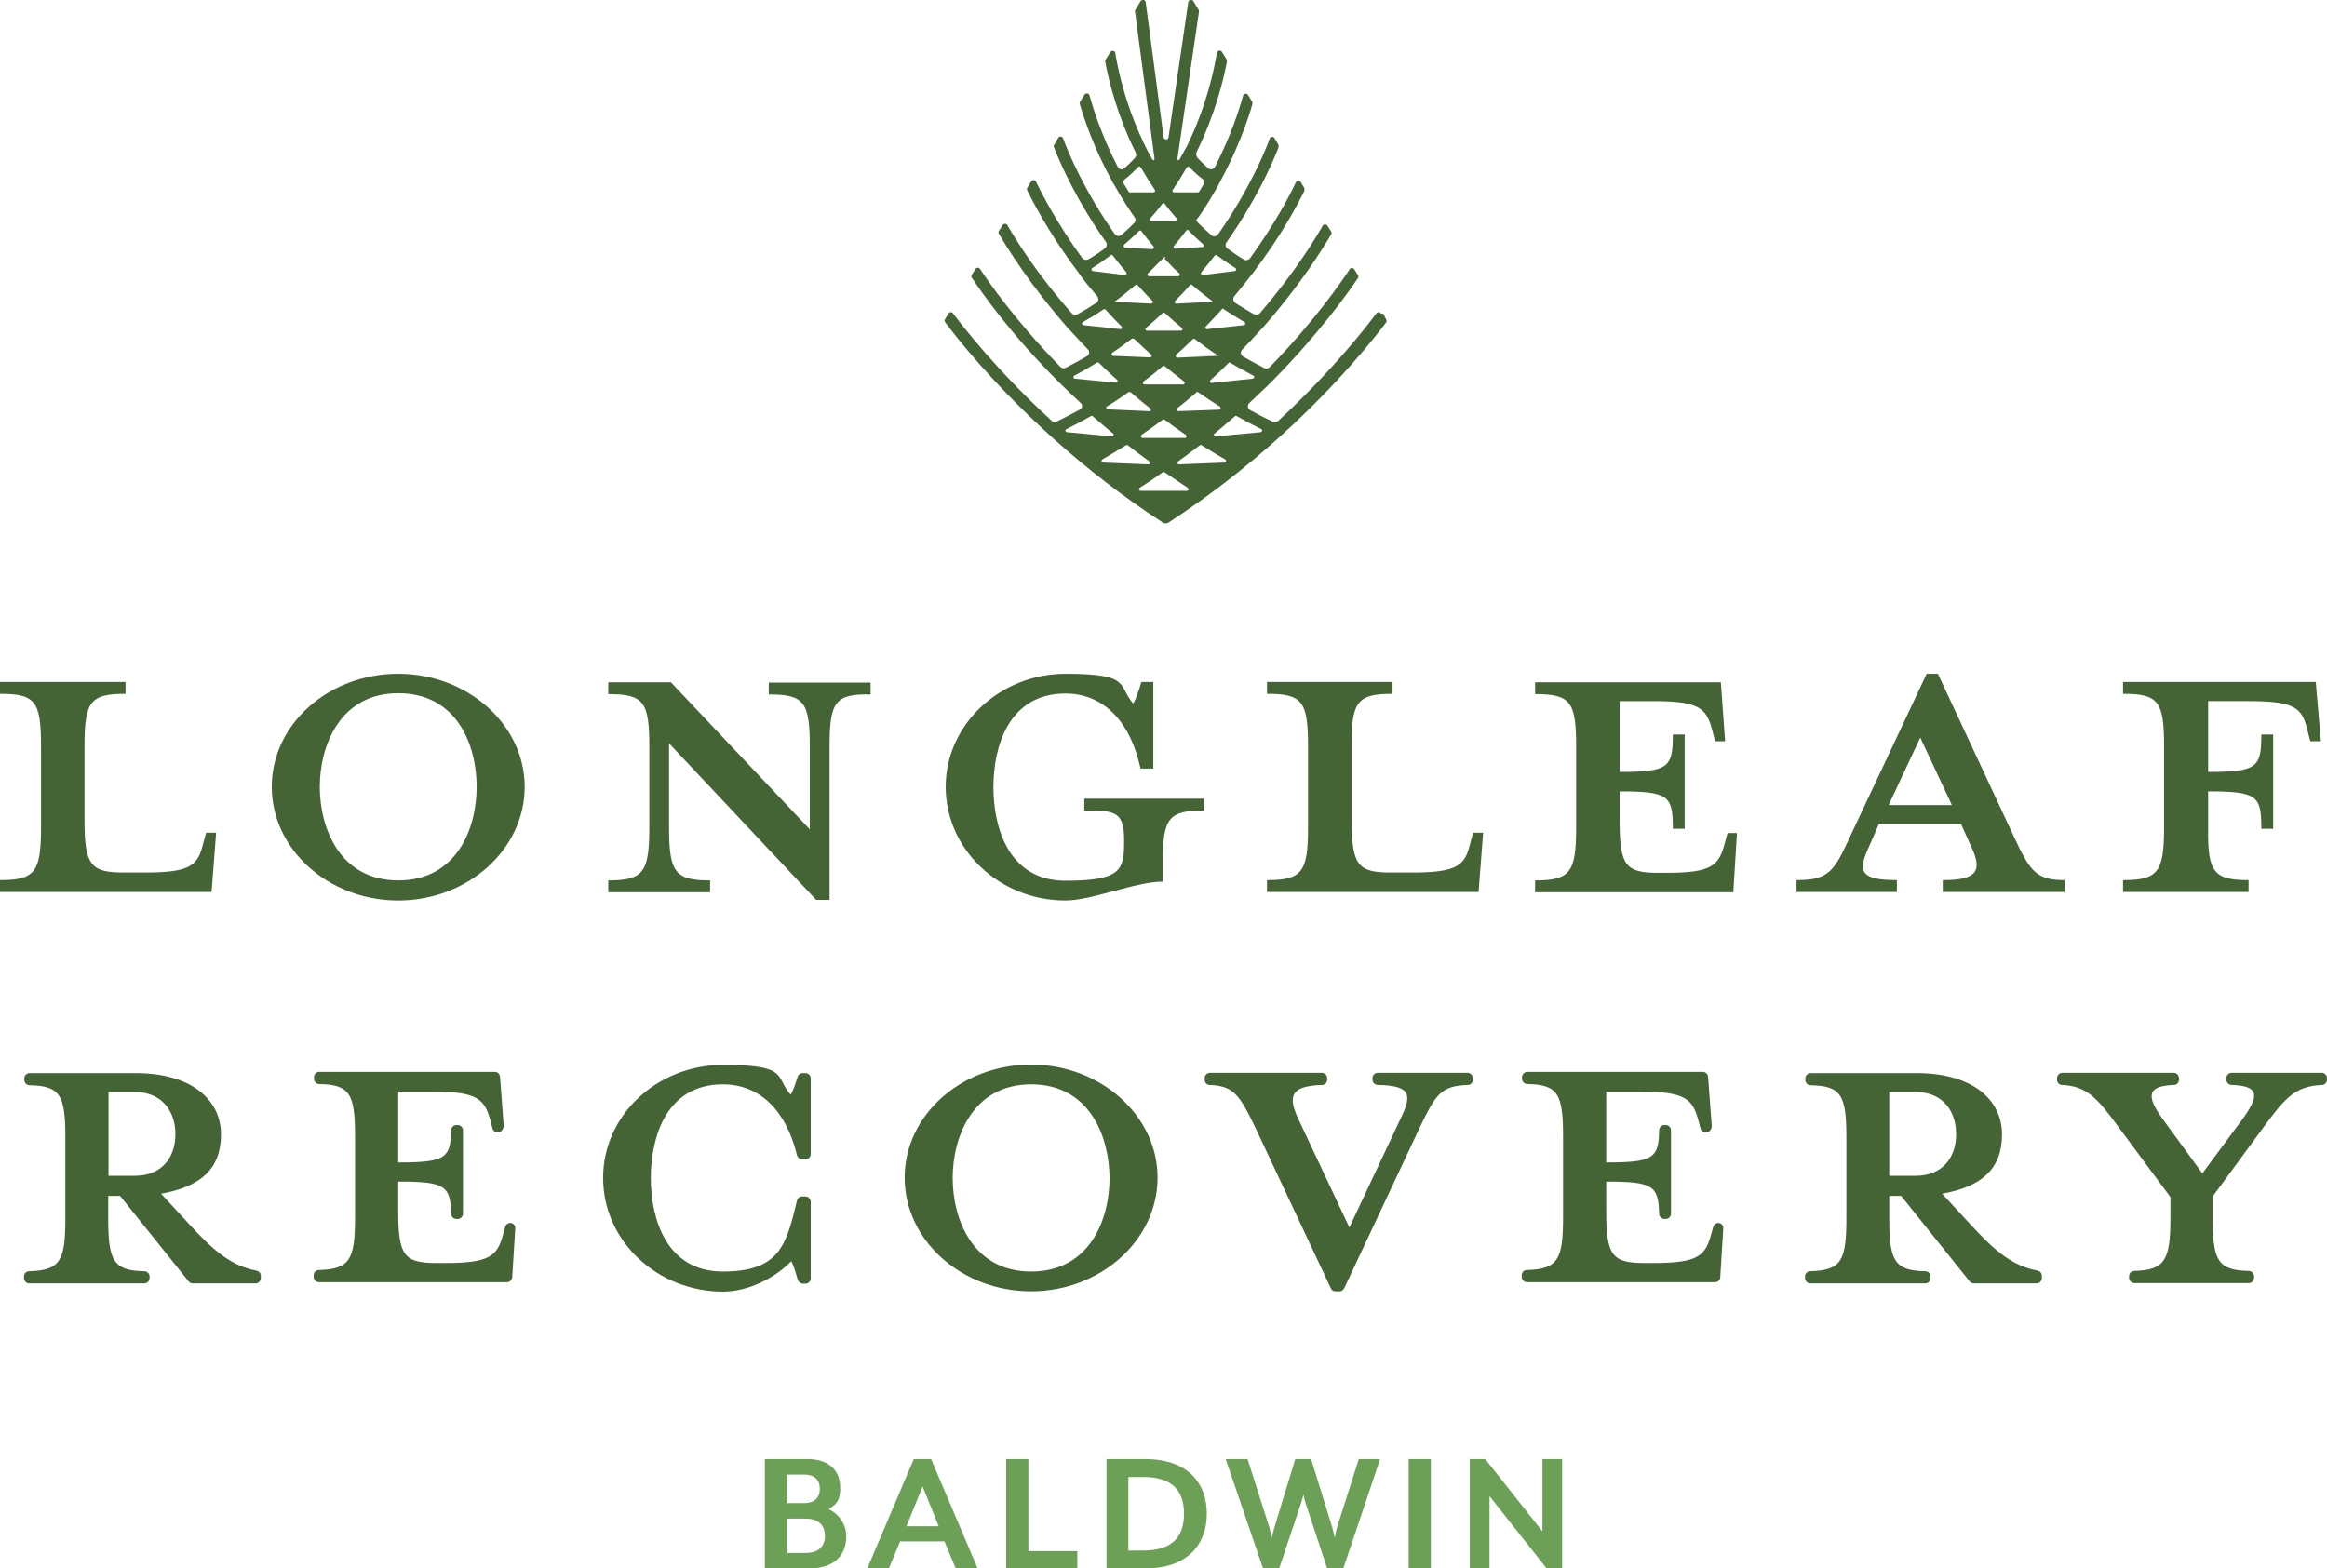 <svg xmlns="http://www.w3.org/2000/svg" id="Layer_1" data-name="Layer 1" version="1.1" viewBox="0 0 765.5 516.1"><defs><style>.cls-1{fill:#446436;stroke-width:0}</style></defs><path d="M40.6 287.1h7.3c15 0 17.2-2.5 18.9-9.4l1-3.7h3.3l-1.5 19.5H0v-3.9c11.6 0 13.5-2.7 13.5-17.5v-26.6c0-14.8-1.9-17.2-13.5-17.2v-3.9h41.3v3.9c-11.6 0-13.5 2.5-13.5 17.2v24.3c0 14.8 2 17.3 12.8 17.3m90.4 9.2c-22.9 0-41.6-16.8-41.6-37.4s18.7-37.2 41.6-37.2 41.6 16.8 41.6 37.2c0 20.6-18.7 37.4-41.6 37.4m0-68.2c-19.1 0-25.8 17.2-25.8 30.8s6.6 30.8 25.8 30.8 25.8-17 25.8-30.8-6.5-30.8-25.8-30.8m141.9 17.5v50.5h-4.4l-48.4-51.5v27.6c0 14.8 1.9 17.5 13.5 17.5v3.9h-33.5v-3.9c11.6 0 13.5-2.7 13.5-17.5v-26.6c0-14.8-1.9-17.2-13.5-17.2v-3.9h20.6l45.7 48.4v-27.2c0-14.8-1.9-17.2-13.5-17.2v-3.9h33.5v3.9c-11.6-.2-13.5 2.3-13.5 17.1m38.2 13.3c0-20.4 17.7-37.2 39.5-37.2s17 3.9 22.2 9.8c1-1.7 1.9-4.6 2.7-7.1h3.9v28.5h-4.2c-3.3-15.4-12.1-24.7-24.7-24.7-18.7 0-23.7 17.5-23.7 30.8s5 30.8 23.7 30.8 19.3-3.7 19.3-13.3-3.1-9.8-13.1-9.8v-3.9H396v3.9c-11.6 0-13.5 2.5-13.5 17.2v6.2c-8.9 0-23.3 6.2-32 6.2-21.7 0-39.4-16.8-39.4-37.4m146.3 28.2h7.3c15 0 17.2-2.5 18.9-9.4l1-3.7h3.3l-1.5 19.5h-69.6v-3.9c11.6 0 13.5-2.7 13.5-17.5v-26.6c0-14.8-1.9-17.2-13.5-17.2v-3.9h41.3v3.9c-11.6 0-13.5 2.5-13.5 17.2v24.3c.1 14.8 2 17.3 12.8 17.3m110.1-43.2h-3.3l-1-3.9c-1.9-6.9-4.2-9.3-18.9-9.3h-11.5V254c16.2 0 17.5-1.5 17.5-12.3h3.9v31h-3.9c0-10.8-1.2-12.3-17.5-12.3v9.6c0 14.8 1.9 17.2 12.7 17.2h2.9c14.8 0 17-2.5 18.9-9.4l1-3.7h3.1l-1.2 19.5H505v-3.9c11.6 0 13.5-2.7 13.5-17.5v-26.6c0-14.8-1.9-17.2-13.5-17.2v-3.9h61.1zm47.6 34.1c-3.9 8.3-3.9 11.6 8.9 11.6v3.9h-33v-3.9c10.4 0 12.3-2.7 17.5-14.1l25.3-53.8h3.7l25.1 53.8c5.2 11.2 7.3 14.1 16.6 14.1v3.9h-40.1v-3.9c11.8 0 13.1-3.3 9.1-11.6l-3.1-6.9h-27zm16.6-35.3-10.4 22.2h20.8zm108 46.9v3.9h-41.3v-3.9c11.6 0 13.5-2.7 13.5-17.5v-26.6c0-14.8-1.9-17.2-13.5-17.2v-3.9h63.4l1.7 19.5H760l-1-3.9c-1.7-6.9-3.9-9.3-18.9-9.3h-13.7V254c16.2 0 17.5-1.5 17.5-12.3h3.9v31h-3.9c0-10.8-1.2-12.3-17.5-12.3v11.8c-.2 14.7 1.7 17.4 13.3 17.4M35.6 393.4v7.5c0 14 1.7 17.2 11.9 17.4.9 0 1.7.8 1.7 1.7v.6c0 .9-.8 1.7-1.7 1.7H9.6c-.9 0-1.7-.8-1.7-1.7v-.6c0-.9.7-1.7 1.7-1.7 10.2-.3 11.9-3.4 11.9-17.4v-26.6c0-14-1.7-17-11.8-17.2-.9 0-1.7-.8-1.7-1.7v-.6c0-.9.8-1.7 1.7-1.7h34.9c18.3 0 28.1 8.7 28.1 20.2s-6.9 17.2-19.7 19.5l9.6 10.4c7.9 8.6 13.7 13.4 21.8 14.9.8.2 1.4.8 1.4 1.7v.8c0 .9-.8 1.7-1.7 1.7H63.4c-.5 0-1-.2-1.3-.6l-22.6-28.2h-3.9Zm8.6-34.1h-8.5v27.6h8.5c9.4 0 13.5-6.4 13.5-13.7s-4.2-13.9-13.5-13.9m119.7 13.3h-.2c-.8 0-1.5-.5-1.7-1.3l-.7-2.7c-1.9-6.9-4.2-9.4-18.9-9.4H131v23.3c15.3 0 17.3-1.3 17.4-10.6 0-.9.8-1.7 1.7-1.7h.5c.9 0 1.7.8 1.7 1.7v27.5c0 .9-.8 1.7-1.7 1.7h-.5c-.9 0-1.7-.8-1.7-1.7-.2-9.3-2.1-10.6-17.4-10.6v9.6c0 14.8 1.9 17.2 12.7 17.2h2.9c14.8 0 17-2.5 18.9-9.4l.7-2.5c.2-.7.9-1.3 1.6-1.3 1 0 1.8.8 1.7 1.8l-1 16.1c-.1.9-.8 1.6-1.7 1.6h-61.9c-.9 0-1.7-.8-1.7-1.7v-.6c0-.9.7-1.7 1.7-1.7 10.2-.3 11.9-3.4 11.9-17.4v-26.6c0-14-1.7-17-11.8-17.2-.9 0-1.7-.8-1.7-1.7v-.6c0-.9.8-1.7 1.7-1.7h57.8c.9 0 1.6.7 1.7 1.6l1.2 16.1c-.1 1.3-.9 2.2-1.8 2.2m98.5 48.4c-.7-2.5-1.4-4.8-2.1-6-5.4 5.6-14.3 10-22.4 10-21.8 0-39.5-16.8-39.5-37.4s17.7-37.2 39.5-37.2 17 3.9 22.2 9.8c.9-1.4 1.6-3.7 2.3-5.9.2-.7.9-1.2 1.6-1.2h1c.9 0 1.7.8 1.7 1.7v25c0 .9-.8 1.7-1.7 1.7h-1.1c-.8 0-1.5-.6-1.7-1.3-3.5-14.6-12.1-23.4-24.4-23.4-18.7 0-23.7 17.5-23.7 30.8s5 30.8 23.7 30.8 20.9-8.8 24.4-23.4c.2-.8.9-1.3 1.7-1.3h1.1c.9 0 1.7.8 1.7 1.7v25.3c0 .9-.8 1.7-1.7 1.7h-1c-.8-.2-1.4-.7-1.6-1.4m76.8 3.9c-22.9 0-41.6-16.8-41.6-37.4s18.7-37.2 41.6-37.2 41.6 16.8 41.6 37.2c0 20.6-18.8 37.4-41.6 37.4m0-68.1c-19.1 0-25.8 17.2-25.8 30.8s6.6 30.8 25.8 30.8 25.8-17 25.8-30.8c-.1-13.6-6.5-30.8-25.8-30.8m127.9 14.1-24.9 53c-.3.6-.9 1-1.5 1h-1.4c-.7 0-1.3-.4-1.5-1l-24.9-53c-5.1-10.5-7-13.6-15-13.9-.9 0-1.6-.8-1.6-1.7v-.6c0-.9.8-1.7 1.7-1.7h36.9c.9 0 1.7.8 1.7 1.7v.6c0 .9-.7 1.7-1.6 1.7-10.5.3-11.5 3.7-7.7 11.6l16.6 35.3 16.6-35.3c4-8.1 4.1-11.4-7.3-11.6-.9 0-1.7-.8-1.7-1.7v-.6c0-.9.8-1.7 1.7-1.7h29.6c.9 0 1.7.8 1.7 1.7v.6c0 .9-.7 1.7-1.6 1.7-8.9.3-10.6 3.1-15.8 13.9m94.2 1.7h-.2c-.8 0-1.5-.5-1.7-1.3l-.7-2.7c-1.9-6.9-4.2-9.4-18.9-9.4h-11.4v23.3c15.3 0 17.3-1.3 17.4-10.6 0-.9.8-1.7 1.7-1.7h.5c.9 0 1.7.8 1.7 1.7v27.5c0 .9-.8 1.7-1.7 1.7h-.5c-.9 0-1.7-.8-1.7-1.7-.2-9.3-2.1-10.6-17.4-10.6v9.6c0 14.8 1.9 17.2 12.7 17.2h2.9c14.8 0 17-2.5 18.9-9.4l.7-2.5c.2-.7.9-1.3 1.6-1.3 1 0 1.8.8 1.7 1.8l-1 16.1c0 .9-.8 1.6-1.7 1.6h-61.9c-.9 0-1.7-.8-1.7-1.7v-.6c0-.9.7-1.7 1.7-1.7 10.2-.3 11.9-3.4 11.9-17.4v-26.6c0-14-1.7-17-11.8-17.2-.9 0-1.7-.8-1.7-1.7v-.6c0-.9.8-1.7 1.7-1.7h57.8c.9 0 1.6.7 1.7 1.6l1.2 16.1c0 1.3-.8 2.2-1.8 2.2m60.2 20.8v7.5c0 14 1.7 17.2 11.9 17.4.9 0 1.7.8 1.7 1.7v.6c0 .9-.8 1.7-1.7 1.7h-37.9c-.9 0-1.7-.8-1.7-1.7v-.6c0-.9.7-1.7 1.7-1.7 10.2-.3 11.9-3.4 11.9-17.4v-26.6c0-14-1.7-17-11.8-17.2-.9 0-1.7-.8-1.7-1.7v-.6c0-.9.8-1.7 1.7-1.7h34.9c18.3 0 28.1 8.7 28.1 20.2s-6.9 17.2-19.7 19.5l9.6 10.4c7.9 8.6 13.7 13.4 21.8 14.9.8.2 1.4.8 1.4 1.7v.8c0 .9-.8 1.7-1.7 1.7h-20.7c-.5 0-1-.2-1.3-.6l-22.6-28.2h-3.9Zm8.5-34.1h-8.5v27.6h8.5c9.4 0 13.5-6.4 13.5-13.7s-4.1-13.9-13.5-13.9m114.5 11.8-16.6 22.6v7.1c0 14 1.7 17.2 11.9 17.4.9 0 1.7.8 1.7 1.7v.6c0 .9-.8 1.7-1.7 1.7h-37.7c-.9 0-1.7-.8-1.7-1.7v-.6c0-.9.7-1.7 1.7-1.7 10-.3 11.9-3.4 11.9-17.4v-6.9l-16.9-22.8c-7.4-10.2-10.8-13.7-18.8-14.1-.9 0-1.6-.8-1.6-1.7v-.6c0-.9.8-1.7 1.7-1.7h36.7c.9 0 1.7.8 1.7 1.7v.6c0 .9-.7 1.7-1.6 1.7-8.8.3-9.4 3.5-3.6 11.4l12.9 17.7 13.1-17.7c5.9-8.1 5.5-11.1-3.5-11.4-.9 0-1.7-.8-1.7-1.7v-.6c0-.9.8-1.7 1.7-1.7h29.7c.9 0 1.7.8 1.7 1.7v.6c0 .9-.7 1.7-1.6 1.7-8.8.4-12.1 4.1-19.4 14.1M454.3 103.2c-.3-.6-1.1-.6-1.5-.1-3 4-14.2 18.6-32.3 35.4-.5.4-1.2.5-1.7.3-2.6-1.2-5.1-2.5-7.6-3.9-.8-.4-.9-1.6-.3-2.2l6.3-6 1.4-1.4c15.2-15.4 24.7-28.7 28.1-33.8.2-.3.2-.7 0-1l-1.2-1.9c-.4-.6-1.2-.6-1.5 0-2.6 3.9-11.4 16.9-26.3 32.2-.5.5-1.2.6-1.8.3-2.4-1.2-4.7-2.5-7-3.8-.8-.5-.9-1.5-.3-2.2 1.9-2 3.8-4 5.7-6.1l1.3-1.4c12.1-13.8 19.4-25.5 22.3-30.5q.3-.45 0-.9l-1.2-1.9c-.4-.6-1.2-.6-1.6 0-2.2 3.9-9 15.2-20.6 28.7-.5.6-1.3.7-2 .4-2.1-1.2-4.1-2.4-6.1-3.7-.8-.5-.9-1.6-.3-2.3 1.8-2.1 3.4-4.2 4.9-6.1l1.2-1.5c9.1-12 14.5-22.1 16.9-27v-.9l-1.2-2c-.4-.6-1.3-.6-1.6.1-1.8 3.8-6.7 13.4-15.1 25-.5.6-1.4.8-2 .4-1.9-1.1-3.7-2.4-5.4-3.6-.7-.5-.8-1.5-.3-2.1 9.5-13.5 14.8-25.3 17.1-31.2v-.8l-1.3-2.2c-.4-.7-1.4-.6-1.6.1-1.8 4.9-7.1 17.4-17 31.5-.5.7-1.6.9-2.2.3-1.4-1.3-2.9-2.6-4.2-3.9s-.5-1.3-.2-1.8c2.2-3.1 4.2-6.4 6.1-9.7l.9-1.7c6-11 9.3-20.5 10.9-26v-.7l-1.4-2.3c-.4-.7-1.5-.6-1.7.2-1.1 4.2-3.9 13-9.2 23.4-.4.8-1.6 1.1-2.3.4-1.1-1-2.3-2.1-3.5-3.4-.4-.5-.5-1.2-.3-1.8 6-12.2 8.8-23.3 10-29.8v-.6l-1.6-2.6c-.4-.7-1.6-.5-1.7.3-.9 5.6-3.4 17.5-9.8 30.6l-2.5 4.5c-.2.3-.7.2-.7-.1L394.4 4v-.6l-1.8-3c-.4-.7-1.6-.5-1.7.3l-6.5 44.5c0 .9-1.5.9-1.6 0L376.9.8c0-.9-1.2-1.1-1.7-.4l-1.8 3c0 .2-.2.4 0 .6l6.4 48.3c0 .4-.5.6-.7.2l-1.8-3.3c-6.8-13.5-9.5-26-10.4-31.7 0-.8-1.2-1.1-1.7-.3l-1.6 2.6c0 .2-.2.4 0 .6 1.2 6.5 4 17.7 10 29.8.3.6.2 1.3-.2 1.7-1.2 1.3-2.4 2.5-3.6 3.5-.7.6-1.7.3-2.1-.5-5.4-10.4-8.1-19.3-9.3-23.5-.2-.8-1.2-.9-1.7-.2l-1.4 2.3c-.1.2-.2.5-.1.7 1.6 5.4 4.8 14.9 10.8 25.7 0 .2 0 .3.3.5l.8 1.4c1.9 3.4 4 6.6 6.2 9.8.4.6.3 1.3-.2 1.8q-2.1 2.1-4.2 3.9c-.7.6-1.7.4-2.2-.3-9.9-14.1-15.2-26.6-17-31.5-.3-.7-1.2-.8-1.6-.1l-1.3 2.2c-.2.2-.2.5-.1.8 2.3 5.9 7.6 17.8 17.1 31.2.5.7.3 1.6-.3 2.1q-2.55 1.95-5.4 3.6c-.7.4-1.6.2-2.1-.4-8.4-11.6-13.3-21.2-15.2-25.1-.3-.7-1.2-.7-1.6-.1l-1.2 2c-.2.3-.2.6-.1.9 2.2 4.5 7 13.5 14.8 24.3.7.9 1.4 1.9 2.1 2.8 0 .1 1.1 1.6 1.1 1.6 1.5 2 3.2 4 5 6.1.6.7.5 1.8-.3 2.3-2 1.3-4 2.5-6.1 3.7-.6.4-1.5.2-2-.4-12-13.6-18.8-24.9-21.1-28.9-.3-.6-1.2-.6-1.6 0l-1.2 1.9q-.3.45 0 .9c2.9 5 10.2 16.7 22.3 30.6l1.3 1.4c1.9 2.1 3.8 4.1 5.7 6.1.6.6.5 1.7-.3 2.2-2.3 1.3-4.6 2.6-7 3.8-.6.3-1.3.2-1.8-.3-14.9-15.3-23.8-28.2-26.4-32.2-.4-.6-1.2-.5-1.5 0l-1.2 1.9c-.2.3-.2.7 0 1 3.4 5.1 12.8 18.5 28.1 33.8l1.4 1.4c2.1 2 4.2 4.1 6.3 6 .7.6.6 1.8-.3 2.2-2.5 1.3-5 2.7-7.6 3.9-.6.3-1.3.2-1.7-.3-18.2-16.7-29.4-31.3-32.4-35.3-.4-.5-1.2-.5-1.5.1l-1.1 1.8c-.2.3-.2.7 0 1 3.7 5 15.4 19.9 34.1 36.9l1.4 1.3c11.4 10.2 23.4 19.5 35.9 27.6.3.3.7.4 1.2.4s.7-.1 1-.3c13-8.5 25.6-18.2 37.4-29 18.7-17 30.4-31.9 34.1-36.8.2-.3.2-.7 0-1l-1-1.9Zm-42 20.4c.5.2.3.9-.2 1l-13.5 1.4c-.5.1-.8-.6-.4-.9 2.1-1.9 4.2-3.9 6.2-5.9 2.6 1.5 5.2 3 7.9 4.4m-29.1-3.1c2 1.7 4.1 3.3 6.3 5 .4.3.2 1-.3 1h-12.7c-.5 0-.7-.7-.3-1 2.2-1.6 4.3-3.3 6.3-5 .2-.1.5-.1.7 0m-5.9-11.7c-.5 0-.7-.6-.3-.9 1.9-1.6 3.7-3.2 5.5-4.9.2-.2.5-.2.7 0 1.8 1.7 3.7 3.3 5.6 4.9.4.3.2.9-.3.9zm10 8.9s-.2 0-.3-.1c-.2-.1-.2-.3-.2-.5v-.3c2-1.7 3.8-3.5 5.6-5.2.2-.2.5-.2.7 0 2.5 1.9 5.1 3.8 7.8 5.5l-13.8.6Zm-.3-17.8c-.5 0-.8-.6-.4-.9 1.7-1.7 3.3-3.4 4.9-5.2.2-.2.5-.2.7 0 2.2 1.9 4.5 3.7 6.9 5.5zm.6-9H378c-.5 0-.7-.6-.4-.9l4.8-4.8c1.6-1.6.6-.2.8 0 1.6 1.7 3.1 3.3 4.8 4.8.3.3.1.9-.4.9m-8.5 8.1c.3.3 0 .9-.4.9l-12.1-.6c2.4-1.7 4.6-3.6 6.9-5.5.2-.2.5-.2.7 0 1.6 1.8 3.2 3.5 4.9 5.2m-6 12.5c1.8 1.7 3.7 3.5 5.6 5.2.4.3 0 1-.4.9l-12.1-.5c-.5 0-.7-.7-.3-1 2.2-1.5 4.3-3 6.5-4.7.2 0 .5 0 .7.1m-1.1 17.6c2.1 1.8 4.2 3.6 6.4 5.3.4.3.2 1-.4.9l-13.6-.6c-.5 0-.7-.7-.2-1 2.5-1.5 4.8-3.1 7.1-4.7.2 0 .5 0 .7.1m3.5 14c2.4-1.6 4.7-3.3 7-5q.3-.15.6 0c2.3 1.7 4.6 3.4 7 5 .4.3.2 1-.3 1h-14c-.5-.1-.7-.7-.3-1m12.1-7.8c-.5 0-.8-.6-.4-.9 2.2-1.7 4.3-3.5 6.4-5.3q.3-.3.6 0c2.3 1.6 4.7 3.2 7.1 4.7.4.3.3 1-.2 1zm21.8-29.3c.5.3.3.9-.2 1l-12.1 1.3c-.5.1-.8-.6-.4-.9 1.9-2 3.8-4 5.5-5.9q3.6 2.4 7.2 4.5m-9.8-21.9c.2-.2.5-.3.7-.1 2 1.5 4 2.9 6.1 4.2.4.3.3.9-.2 1l-10.5 1.3c-.5.1-.8-.5-.5-.9 1.5-1.8 2.9-3.6 4.4-5.5m-3.8-3.7c.4.3.2.9-.3.9l-8.9.5c-.5 0-.7-.5-.4-.9 1.4-1.6 2.7-3.3 4-5 .2-.3.6-.3.8-.1 1.6 1.7 3.2 3.2 4.8 4.6m-10-17.9c1.6-2.4 3.1-4.8 4.6-7.4.2-.3.6-.4.9-.1 1.5 1.6 3 2.9 4.4 4 .5.4.6 1 .3 1.5-.5.9-1 1.7-1.5 2.5 0 .2-.3.3-.5.3h-7.7c-.5 0-.8-.4-.5-.8m-3.4 4.5c.2-.2.5-.2.7 0 .8 1.1 2.9 3.7 3.9 4.8.3.3 0 .9-.4.9h-7.8c-.5 0-.7-.5-.4-.9 1.1-1.1 3.2-3.7 4-4.8m-10.6-3.6c-.2 0-.4-.1-.5-.3-.5-.9-1.1-1.7-1.6-2.6-.3-.5-.2-1.1.3-1.5 1.5-1.1 2.9-2.5 4.4-4 .2-.3.7-.2.9.1 1.2 2.1 3.5 5.8 4.6 7.4.2.4 0 .8-.5.8h-7.6Zm-2 17.1c1.7-1.4 3.3-3 4.9-4.5.2-.2.6-.2.8.1 1.3 1.7 2.6 3.4 4 5 .3.4 0 .9-.4.9l-8.9-.5c-.6-.1-.8-.7-.4-1m-10.3 8.7c-.5-.1-.6-.7-.2-1 2.1-1.3 4.1-2.7 6.1-4.2.2-.2.6-.1.7.1 1.4 1.9 2.9 3.7 4.4 5.5.3.4 0 .9-.5.9zm-3.1 17.8c-.5-.1-.7-.7-.2-1 2.3-1.3 4.6-2.7 6.8-4.2.2-.1.5-.1.7.1 1.6 1.8 3.4 3.7 5.2 5.5.4.4 0 1-.4.9-3-.4-9.1-1-12.1-1.3m-2.8 17.6c-.5-.1-.7-.8-.2-1 2.5-1.3 5-2.8 7.5-4.3.2-.1.5-.1.6.1 2 1.9 3.9 3.8 6 5.6.4.3 0 1-.4.9zm-2.8 16.6c2.8-1.4 5.5-2.8 8.1-4.3.2-.1.4-.1.6.1 2.2 1.9 4.4 3.8 6.7 5.7.4.3 0 1-.4.9l-14.8-1.4c-.6-.1-.7-.8-.2-1m11.8 10c2.6-1.5 5.2-3.1 7.8-4.7q.3-.15.6 0c2.3 1.8 4.7 3.6 7.1 5.3.4.3.2 1-.3 1l-14.9-.6c-.6 0-.7-.7-.3-1m27.9 10.3h-15.3c-.5 0-.7-.7-.3-1 2.6-1.6 5.1-3.3 7.6-5.1q.3-.15.6 0c2.5 1.7 5.1 3.4 7.6 5.1.5.3.3 1-.2 1m12.3-9.3-14.9.6c-.5 0-.8-.6-.3-1 2.4-1.7 4.7-3.5 7.1-5.3.2-.1.4-.2.6 0 2.6 1.6 5.1 3.2 7.8 4.7.4.2.2.9-.3 1m11.9-10-14.8 1.4c-.5 0-.8-.6-.4-.9 2.3-1.9 4.5-3.8 6.7-5.7.2-.2.4-.2.6-.1 2.6 1.5 5.3 2.9 8.1 4.3.5.2.3.9-.2 1M386.8 117v-.2z" class="cls-1"/><path d="M392.6 111.5c-1.8 1.7-3.7 3.5-5.6 5.2 1.9-1.7 3.8-3.4 5.6-5.2m-5.6 6.1c-.2-.1-.2-.3-.2-.5 0 .1 0 .4.2.5m6.3-6.1c2.2 1.7 4.4 3.2 6.6 4.7.4.2.2.8-.2.8l-12.4.6 13.8-.6c-2.7-1.7-5.3-3.6-7.8-5.5" class="cls-1"/><path d="M266.2 516.1h-14.6v-36h14c7.7 0 10.8 4.3 10.8 9.4s-1.8 5.6-3.8 7.1c3.5 1.6 5.8 5.2 5.8 8.9 0 5.9-3.6 10.6-12.2 10.6m-7.2-21.5h5.5c3.7 0 5.2-2 5.2-4.7s-1.5-4.7-5.2-4.7H259zm6 5.1h-6V511h6c4.6 0 6.4-2.5 6.4-5.7-.1-3.2-1.9-5.6-6.4-5.6m49.4 16.4-3.7-8.9h-14.6l-3.7 8.9h-7.1l15.3-36h5.7l15.3 36zm-10.9-27-5.3 13.1h10.6zm27.5 27v-36h7.3v30.3h16.1v5.7zm45.6 0H364v-36h12.6c14.4 0 20.4 8.1 20.4 18s-6.1 18-20.4 18m-.4-30.1h-5v24.2h5c9.8 0 13.3-4.9 13.3-12.1S386 486 376.2 486m65.7 30.1h-5.3l-7.1-21.5c-.3-.8-.7-2.6-.7-2.8 0 0-.5 2-.8 2.8l-7.2 21.5h-5.3l-12.3-36h7.2l7.2 22.6c.2.8.7 3.1.7 3.4l.9-3.4 6.9-22.6h5.2l7 22.6c.2.8.8 3.4.8 3.4s.4-2.5.7-3.4l7.2-22.6h7zm21.5 0v-36h7.3v36zm45.4 0L490 492.3v23.8h-6.5v-36h5.1l18.8 23.8v-23.8h6.5v36z" style="stroke-width:0;fill:#6ca057"/></svg>